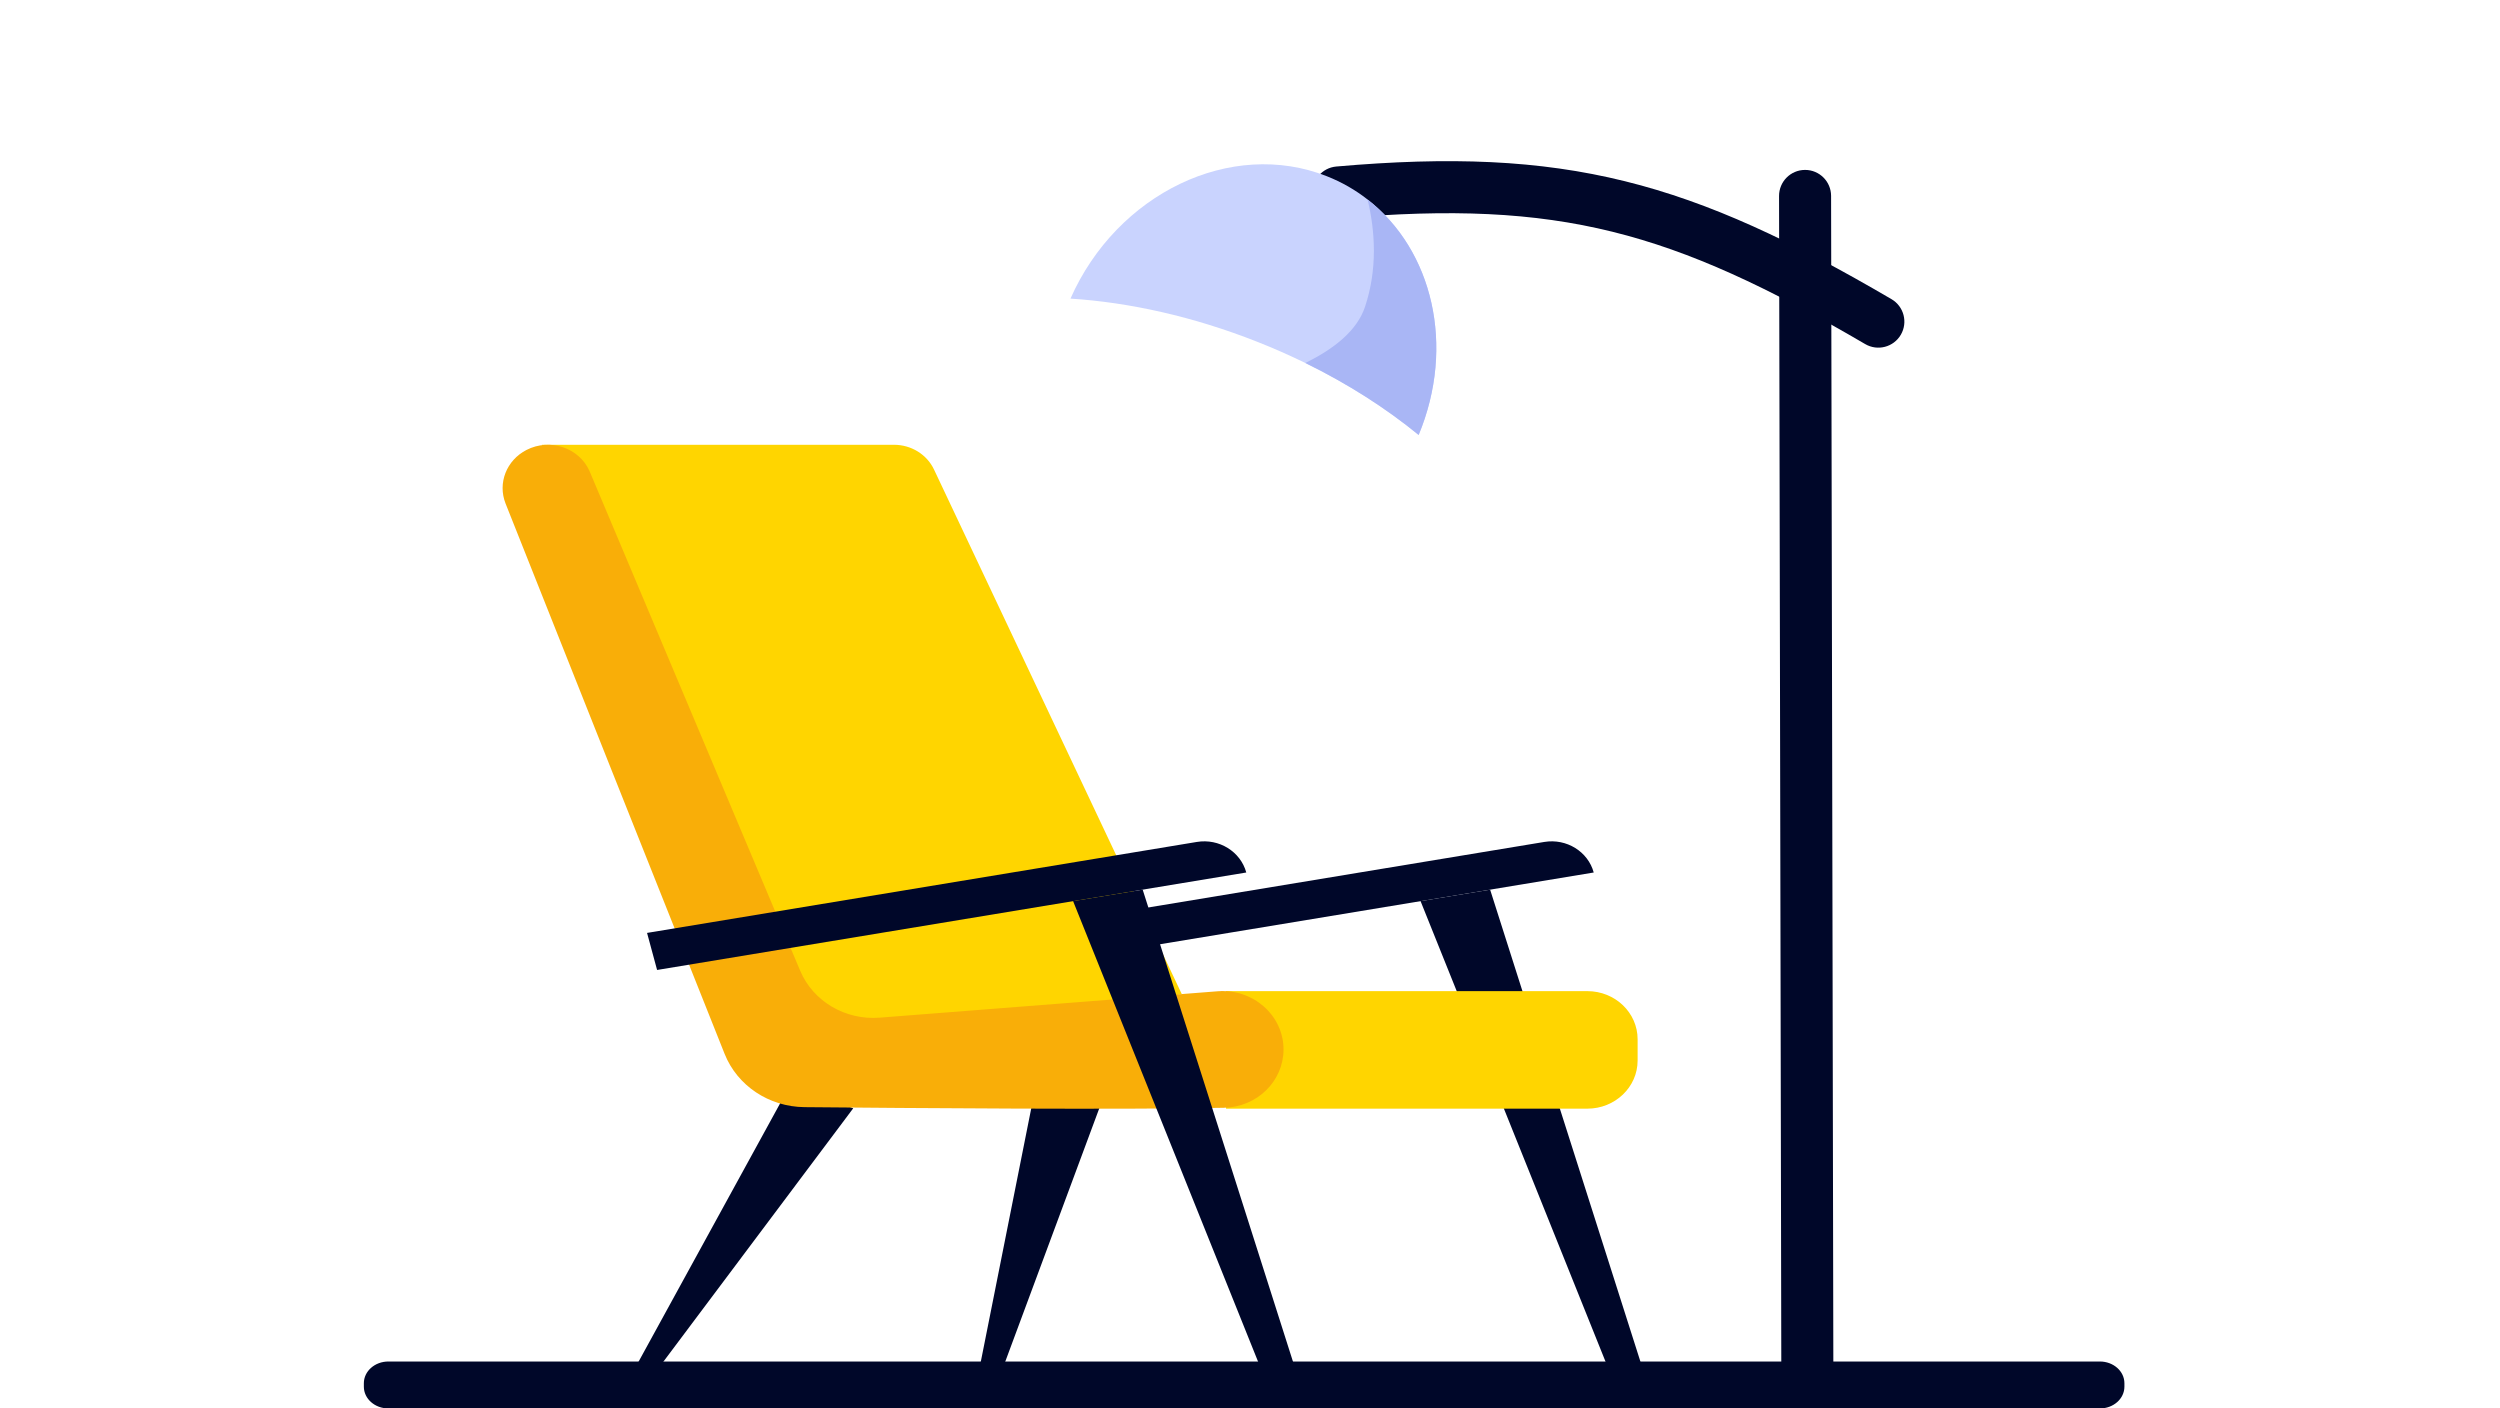 <svg width="213" height="120" viewBox="0 0 213 120" fill="none" xmlns="http://www.w3.org/2000/svg">
<path d="M178.908 120H33.092C31.938 120 31 119.173 31 118.148V117.852C31 116.83 31.934 116 33.092 116H178.908C180.062 116 181 116.827 181 117.852V118.148C180.997 119.173 180.062 120 178.908 120Z" fill="#000729"/>
<path d="M67.375 92.35L54.204 116.383H56.243L72.694 94.428L67.375 92.35Z" fill="#000729"/>
<path d="M87.934 94.072L83.51 116.288H85.544L93.791 94.072H87.934Z" fill="#000729"/>
<path d="M84.733 79.484L131.572 71.734C133.47 71.419 135.299 72.553 135.785 74.337L85.588 82.641L84.733 79.484Z" fill="#000729"/>
<path d="M121.032 76.777L137.009 116.553H139.937L126.959 75.799L121.032 76.777Z" fill="#000729"/>
<path d="M135.242 94.458H104.459V84.445H135.242C137.609 84.445 139.525 86.28 139.525 88.547V90.356C139.525 92.623 137.605 94.458 135.242 94.458Z" fill="#FFD500"/>
<path d="M46.163 37.895H76.166C77.635 37.895 78.968 38.717 79.577 40.002L100.684 84.69L76.091 89.891L66.367 86.734L46.163 37.895Z" fill="#FFD500"/>
<path d="M44.857 38.336C43.151 39.213 42.388 41.161 43.072 42.895C46.628 51.878 57.44 79.01 61.737 89.79C62.815 92.498 65.512 94.299 68.541 94.329C77.35 94.412 95.488 94.555 104.27 94.383C107.098 94.329 109.356 92.12 109.356 89.413C109.356 86.516 106.778 84.232 103.761 84.455L74.943 86.705C72.018 86.932 69.278 85.315 68.177 82.708L50.223 40.124C49.329 38.138 46.847 37.311 44.857 38.336Z" fill="#F9AE08"/>
<path d="M55.129 79.484L101.968 71.734C103.867 71.419 105.695 72.553 106.182 74.337L55.984 82.641L55.129 79.484Z" fill="#000729"/>
<path d="M91.428 76.777L107.405 116.553H110.334L97.356 75.799L91.428 76.777Z" fill="#000729"/>
<path fill-rule="evenodd" clip-rule="evenodd" d="M153.788 14.477C155.012 14.474 156.007 15.465 156.009 16.689L156.202 116.778C156.205 118.003 155.214 118.997 153.989 119C152.765 119.002 151.77 118.011 151.768 116.787L151.575 16.698C151.573 15.473 152.563 14.479 153.788 14.477Z" fill="#000729"/>
<path fill-rule="evenodd" clip-rule="evenodd" d="M137.371 19.743C130.67 18.088 123.63 17.782 114.241 18.605C113.021 18.711 111.945 17.809 111.838 16.589C111.732 15.369 112.634 14.294 113.854 14.187C123.537 13.339 131.103 13.627 138.435 15.438C145.75 17.245 152.691 20.535 161.156 25.489C162.212 26.108 162.568 27.466 161.949 28.523C161.33 29.58 159.972 29.935 158.915 29.316C150.605 24.452 144.088 21.402 137.371 19.743Z" fill="#000729"/>
<path d="M120.869 37.062C118.116 34.804 114.863 32.713 111.211 30.925C109.895 30.283 108.532 29.678 107.116 29.12C101.666 26.966 96.207 25.761 91.204 25.442C95.168 16.467 104.901 11.799 113.035 15.01C114.315 15.514 115.485 16.186 116.52 17C122.058 21.307 124.022 29.472 120.869 37.062Z" fill="#C9D3FE"/>
<path d="M111.211 30.925C113.705 29.707 115.634 28.142 116.301 26.135C117.371 22.919 117.169 19.712 116.52 17C122.058 21.303 124.022 29.472 120.869 37.058C118.116 34.804 114.863 32.709 111.211 30.925Z" fill="#A9B6F5"/>
</svg>
